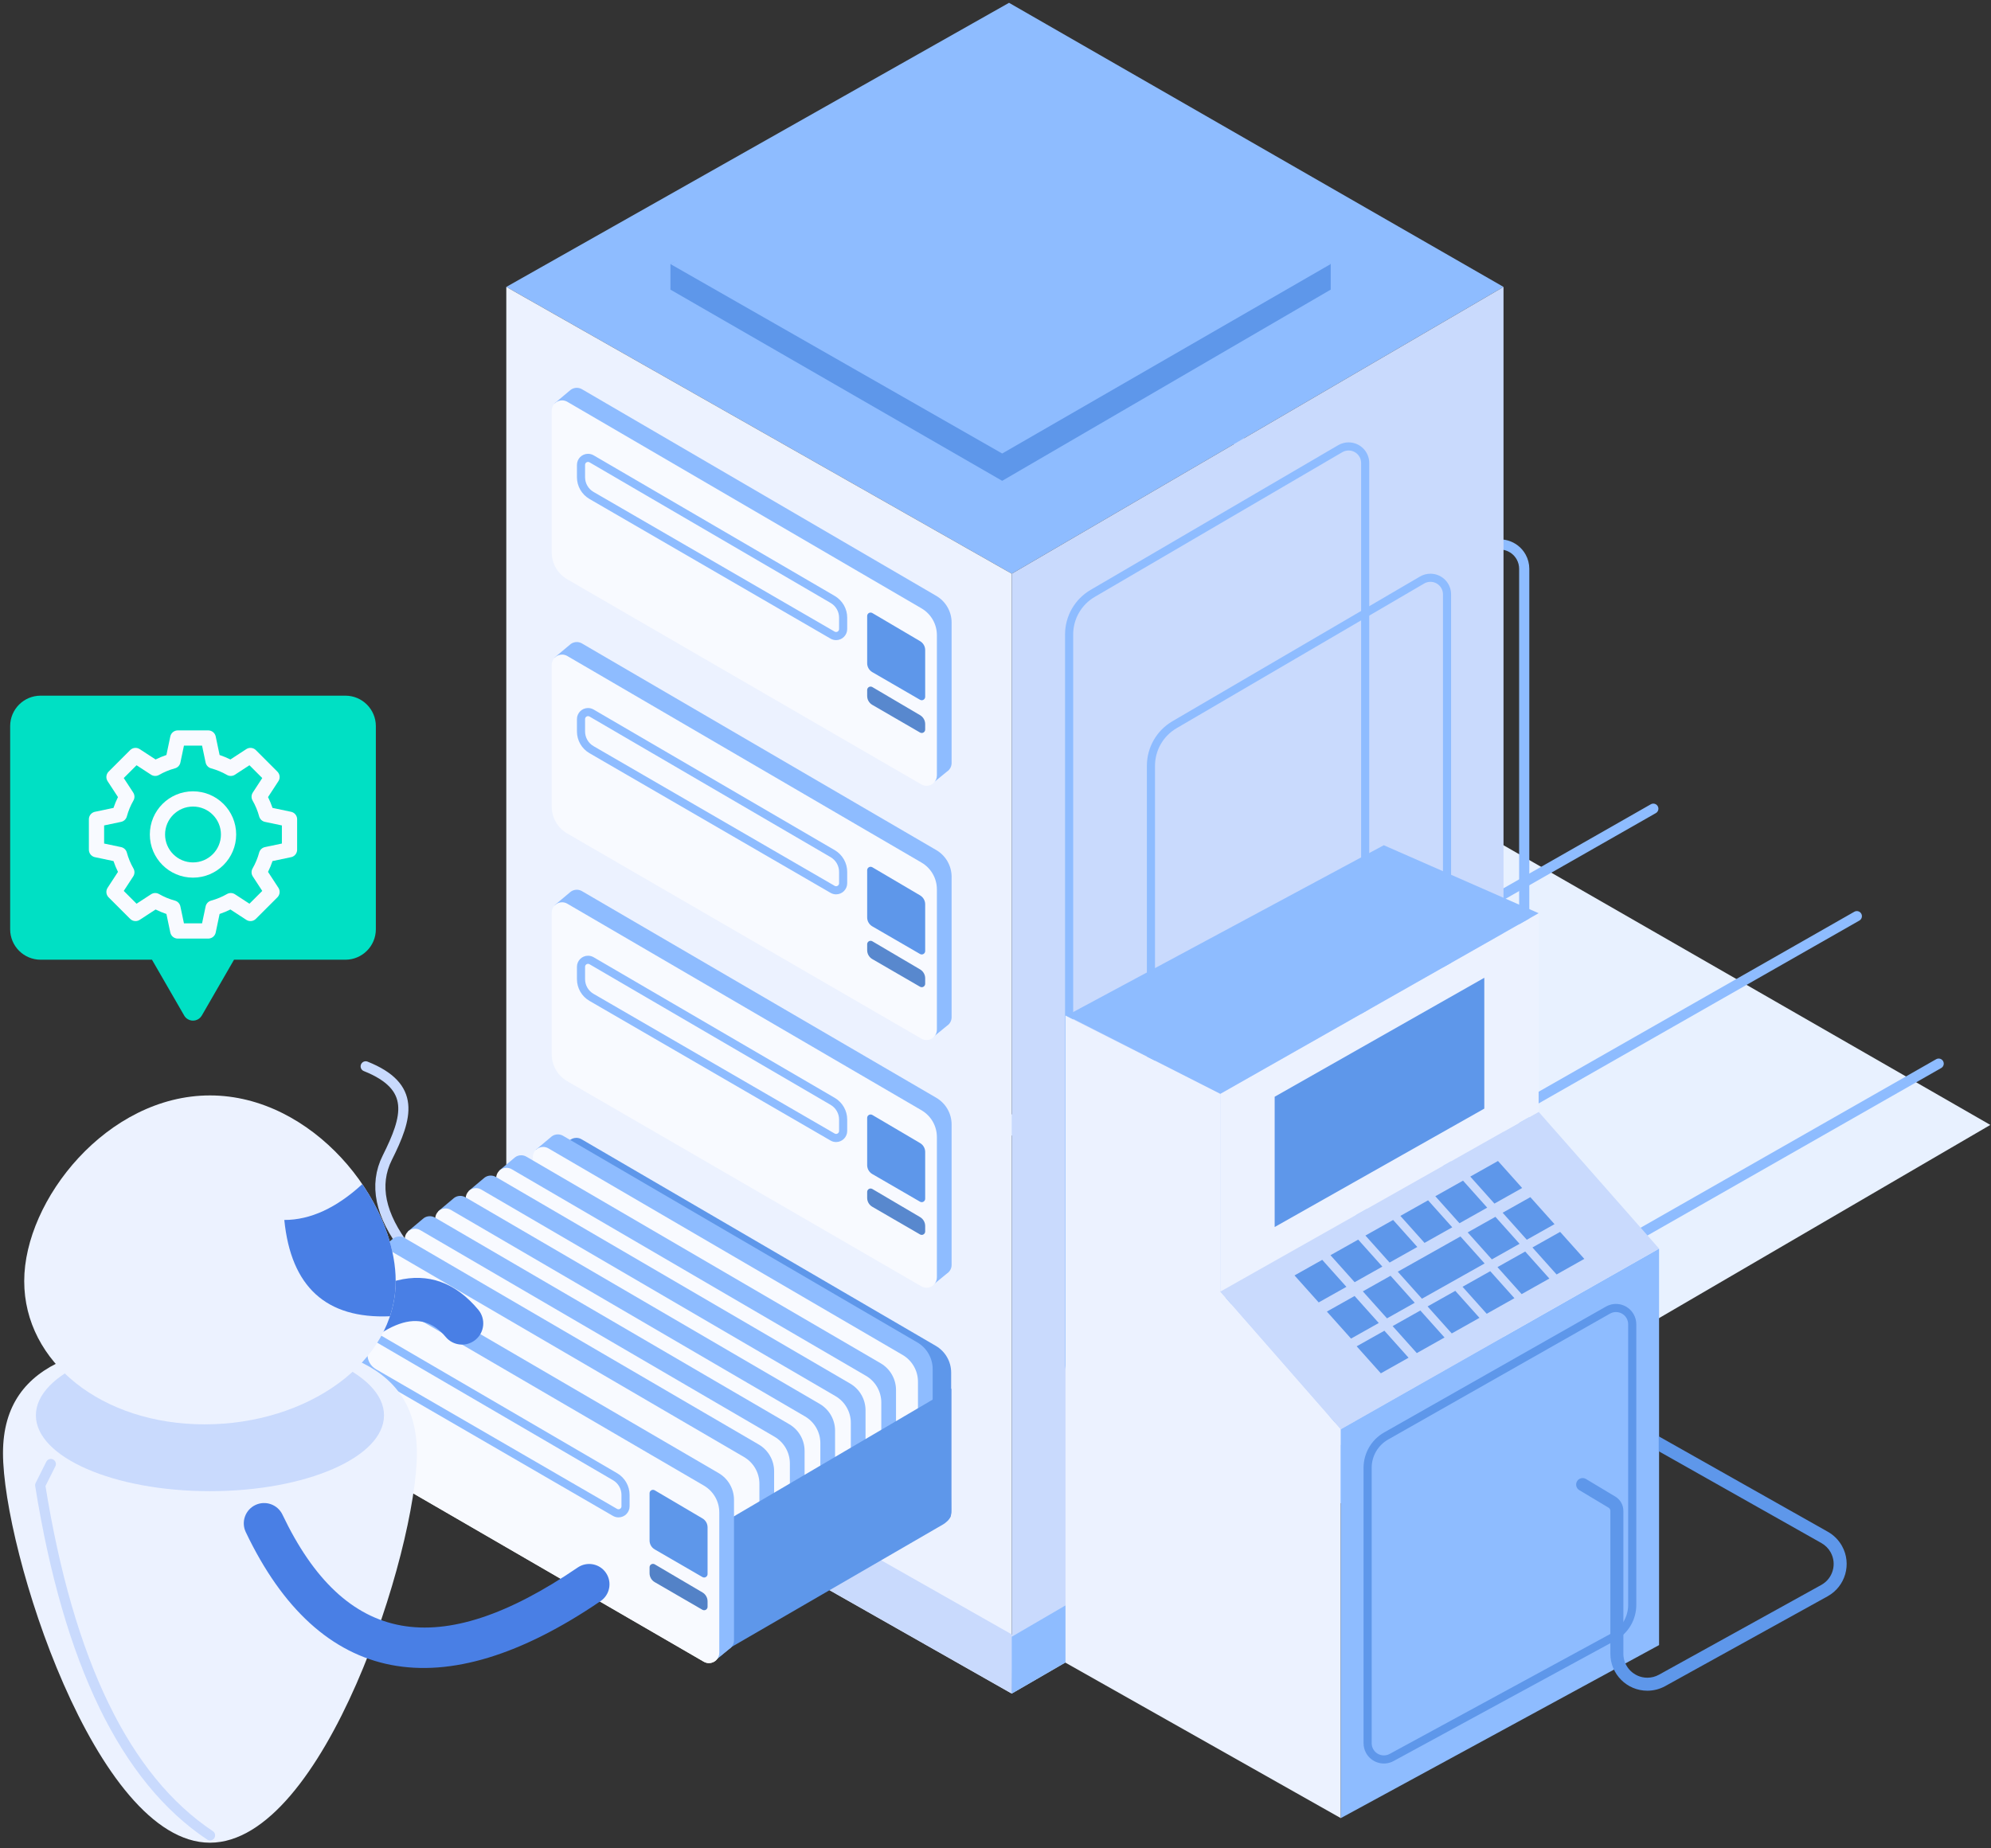<?xml version="1.0" encoding="UTF-8"?>
<svg width="196px" height="182px" viewBox="0 0 196 182" version="1.1" xmlns="http://www.w3.org/2000/svg" xmlns:xlink="http://www.w3.org/1999/xlink">
    <rect x="0" y="0" width="196" height="182" fill="#333333" stroke="none"/>
    <!-- Generator: Sketch 48.2 (47327) - http://www.bohemiancoding.com/sketch -->
    <title>il_Technical Support</title>
    <desc>Created with Sketch.</desc>
    <defs></defs>
    <g id="Landing-Page---Deliver" stroke="none" stroke-width="1" fill="none" fill-rule="evenodd" transform="translate(-630, -1332)">
        <g id="Features" transform="translate(0, 1093)">
            <g id="Cards" transform="translate(150, 185)">
                <g id="Technical-Support" transform="translate(390, 0)">
                    <g id="il_Technical-Support" transform="translate(89, 54)">
                        <g id="Group-17" transform="translate(33.426, 0.213)">
                            <polygon id="Rectangle-6-Copy" fill="#8EBCFF" transform="translate(66.501, 28.171) scale(-1, 1) translate(-66.501, -28.171) " points="17.417 28.037 65.828 56.277 115.584 28.037 66.096 0.064"></polygon>
                            <g id="Group-13-Copy-2" transform="translate(17.276, 6.211)">
                                <polygon id="Rectangle-6-Copy" fill="#E8F1FF" transform="translate(97.148, 104.477) scale(-1, 1) translate(-97.148, -104.477) " points="48.064 104.343 96.476 132.583 146.232 104.343 96.744 76.37"></polygon>
                                <path d="M85.091,34.987 L88.726,32.968 C89.884,32.324 91.345,32.742 91.989,33.9 C92.187,34.257 92.291,34.658 92.291,35.066 L92.291,102.923 C92.291,104.248 93.366,105.323 94.691,105.323 C95.108,105.323 95.518,105.214 95.88,105.008 L122.906,89.595 L133.091,83.787" id="Path-32" stroke="#8EBCFF" stroke-linecap="round"></path>
                                <path d="M65.056,24.406 L68.691,22.386 C69.849,21.743 71.311,22.16 71.954,23.319 C72.152,23.675 72.256,24.076 72.256,24.484 L72.256,92.341 C72.256,93.667 73.331,94.741 74.656,94.741 C75.073,94.741 75.483,94.633 75.845,94.426 L113.056,73.206" id="Path-32-Copy-2" stroke="#8EBCFF" stroke-linecap="round"></path>
                                <path d="M93.147,49.508 L96.781,47.489 C97.94,46.845 99.401,47.262 100.045,48.421 C100.243,48.778 100.347,49.179 100.347,49.587 L100.347,117.444 C100.347,118.769 101.421,119.844 102.747,119.844 C103.164,119.844 103.573,119.735 103.936,119.528 L141.147,98.308" id="Path-32-Copy" stroke="#8EBCFF" stroke-linecap="round"></path>
                                <polygon id="Rectangle-6" fill="#ECF2FF" points="0.14 21.827 49.897 50.067 49.897 160.337 0.14 132.097"></polygon>
                                <polygon id="Rectangle-6" fill="#C9DAFD" points="0.256 126.334 50.013 154.574 49.897 160.337 0.14 132.097"></polygon>
                                <polygon id="Rectangle-6-Copy" fill="#C9DAFD" points="98.308 21.827 98.308 132.284 49.897 160.337 49.897 50.067"></polygon>
                                <polygon id="Rectangle-6-Copy" fill="#8EBCFF" points="98.308 126.501 98.308 132.284 49.897 160.337 49.897 154.741"></polygon>
                                <path d="M82.236,37.757 L57.868,52.003 C56.429,52.842 55.545,54.382 55.545,56.047 L55.545,127.915 C55.545,128.817 56.276,129.548 57.178,129.548 C57.465,129.548 57.747,129.472 57.996,129.328 C72.883,120.701 72.883,120.701 82.357,115.211 C83.802,114.374 84.691,112.831 84.691,111.161 L84.691,39.168 C84.691,38.266 83.96,37.535 83.059,37.535 C82.77,37.535 82.486,37.612 82.236,37.757 Z" id="Rectangle-6-Copy" stroke="#8EBCFF" stroke-width="0.8"></path>
                                <path d="M90.292,50.689 L65.923,64.935 C64.485,65.774 63.601,67.313 63.601,68.978 L63.601,140.847 C63.601,141.748 64.332,142.479 65.233,142.479 C65.521,142.479 65.803,142.403 66.052,142.259 C80.939,133.632 80.939,133.632 90.413,128.143 C91.857,127.305 92.747,125.762 92.747,124.092 L92.747,52.099 C92.747,51.198 92.016,50.467 91.114,50.467 C90.825,50.467 90.541,50.543 90.292,50.689 Z M90.292,50.689 C90.292,50.689 90.292,50.689 90.292,50.689 L90.292,50.689 L90.292,50.689 Z" id="Rectangle-6-Copy-3" stroke="#8EBCFF" stroke-width="0.8"></path>
                                <polygon id="Rectangle-6-Copy" fill="#5E97EA" transform="translate(48.797, 22.094) scale(-1, 1) translate(-48.797, -22.094) " points="16.297 22.094 48.638 40.921 81.297 22.094 81.297 19.576 48.638 3.267 16.297 19.576"></polygon>
                                <polygon id="Rectangle-6-Copy" fill="#8EBCFF" transform="translate(48.797, 19.406) scale(-1, 1) translate(-48.797, -19.406) " points="16.297 19.576 48.638 38.232 81.297 19.576 48.638 0.579"></polygon>
                                <g id="Group-52" transform="translate(55.188, 76.72)">
                                    <polygon id="Path-14" fill="#ECF2FF" points="0 16.856 0 80.575 27.1 95.88 27.1 57.578 15.244 44.037 15.244 24.559"></polygon>
                                    <polygon id="Path-15" fill="#8EBCFF" points="27.1 57.587 58.434 39.803 58.434 78.842 27.1 95.88"></polygon>
                                    <path d="M58.4,59.755 L74.421,68.799 C74.801,69.014 75.114,69.33 75.326,69.712 C75.957,70.852 75.544,72.288 74.403,72.919 L58.422,81.76 C58.072,81.953 57.679,82.055 57.279,82.055 C55.976,82.055 54.919,80.998 54.919,79.695 L54.919,65.624 C54.919,65.048 54.617,64.514 54.123,64.217 L51.24,62.487 C50.936,62.305 50.543,62.404 50.361,62.707 C50.18,63.01 50.278,63.403 50.581,63.585 L53.465,65.315 C53.573,65.38 53.639,65.497 53.639,65.624 L53.639,79.695 C53.639,81.705 55.269,83.335 57.279,83.335 C57.896,83.335 58.502,83.178 59.041,82.88 L75.023,74.039 C76.782,73.066 77.419,70.851 76.446,69.092 C76.12,68.503 75.637,68.015 75.05,67.684 L58.424,58.299 C58.416,58.294 58.408,58.29 58.4,58.286 L58.4,59.755 Z" id="Combined-Shape" fill="#5E97EA" fill-rule="nonzero"></path>
                                    <path d="M31.565,58.253 C30.439,58.893 29.742,60.088 29.742,61.384 L29.742,88.503 C29.742,88.77 29.809,89.033 29.937,89.267 C30.359,90.044 31.33,90.331 32.107,89.909 L53.911,78.052 C55.07,77.422 55.792,76.208 55.792,74.889 L55.792,47.251 C55.792,46.974 55.72,46.702 55.583,46.461 C55.147,45.693 54.17,45.423 53.402,45.859 L31.565,58.253 Z" id="Path-15" stroke="#5E97EA" stroke-width="0.8"></path>
                                    <polygon id="Path-15" fill="#C9DAFD" points="27.1 57.587 58.434 39.803 46.578 26.336 15.244 44.037"></polygon>
                                    <polygon id="Path-15" fill="#ECF2FF" points="15.244 24.559 46.578 6.775 46.578 26.336 15.244 44.037"></polygon>
                                    <polygon id="Path-15" fill="#5E97EA" points="20.592 24.848 41.229 13.135 41.229 26.018 20.592 37.677"></polygon>
                                    <polygon id="Path-15" fill="#8EBCFF" points="15.244 24.559 46.578 6.775 31.334 0.083 0.11 16.856"></polygon>
                                    <path d="M22.546,42.443 L25.275,40.908 L27.654,43.567 L24.925,45.101 L22.546,42.443 Z M25.732,46.003 L28.46,44.468 L30.839,47.127 L28.111,48.662 L25.732,46.003 Z M26.086,40.451 L28.815,38.917 L31.194,41.575 L28.465,43.11 L26.086,40.451 Z M29.272,44.012 L32.001,42.477 L34.379,45.135 L31.651,46.67 L29.272,44.012 Z M29.526,38.516 L32.255,36.981 L34.634,39.64 L31.905,41.175 L29.526,38.516 Z M38.881,38.606 L41.26,41.265 L35.091,44.735 L32.712,42.076 L38.881,38.606 Z M32.967,36.581 L35.695,35.046 L38.074,37.704 L35.346,39.239 L32.967,36.581 Z M36.407,34.645 L39.136,33.11 L41.515,35.769 L38.786,37.304 L36.407,34.645 Z M39.593,38.206 L42.322,36.671 L44.701,39.329 L41.972,40.864 L39.593,38.206 Z M39.848,32.71 L42.576,31.175 L44.955,33.834 L42.227,35.369 L39.848,32.71 Z M43.034,36.27 L45.762,34.735 L48.141,37.394 L45.413,38.929 L43.034,36.27 Z M28.665,49.423 L31.394,47.888 L33.773,50.547 L31.044,52.082 L28.665,49.423 Z M32.205,47.432 L34.934,45.897 L37.313,48.555 L34.584,50.09 L32.205,47.432 Z M35.646,45.496 L38.374,43.961 L40.753,46.62 L38.025,48.155 L35.646,45.496 Z M39.086,43.561 L41.815,42.026 L44.194,44.684 L41.465,46.219 L39.086,43.561 Z M42.526,41.625 L45.255,40.09 L47.634,42.749 L44.905,44.284 L42.526,41.625 Z M45.967,39.69 L48.695,38.155 L51.074,40.814 L48.346,42.349 L45.967,39.69 Z" id="Combined-Shape" fill="#5E97EA"></path>
                                </g>
                            </g>
                            <g id="Group-53" transform="translate(0, 124)">
                                <path d="M3.445,0.495 L38.318,20.838 C39.255,21.384 39.831,22.387 39.831,23.471 L39.831,37.295 C39.831,37.649 39.65,37.961 39.376,38.143 C39.337,38.169 38.86,38.559 37.944,39.312 C38.288,38.614 38.408,38.234 38.305,38.175 L3.436,17.969 C2.496,17.424 1.916,16.419 1.916,15.331 L0.771,1.862 C1.754,1.032 2.274,0.595 2.333,0.553 C2.501,0.429 2.708,0.357 2.933,0.357 C3.112,0.357 3.289,0.404 3.445,0.495 Z" id="Rectangle-6-Copy" fill="#8EBCFF"></path>
                                <path d="M1.997,1.729 L36.87,22.072 C37.807,22.619 38.383,23.622 38.383,24.706 L38.383,38.53 C38.383,39.091 37.928,39.546 37.367,39.546 C37.188,39.546 37.012,39.499 36.857,39.409 L1.988,19.204 C1.047,18.659 0.468,17.653 0.468,16.566 L0.468,2.607 C0.468,2.046 0.923,1.591 1.484,1.591 C1.664,1.591 1.841,1.639 1.997,1.729 Z" id="Rectangle-6-Copy-2" fill="#F8FAFF"></path>
                            </g>
                            <g id="Group-16" transform="translate(21.558, 37.818)">
                                <path d="M3.308,0.296 L38.182,20.639 C39.119,21.185 39.695,22.188 39.695,23.272 L39.695,37.096 C39.695,37.45 39.514,37.762 39.239,37.944 C39.2,37.97 38.723,38.359 37.808,39.113 C38.152,38.414 38.272,38.035 38.169,37.975 L3.3,17.77 C2.359,17.225 1.78,16.22 1.78,15.132 L0.635,1.663 C1.617,0.832 2.138,0.396 2.196,0.353 C2.364,0.23 2.572,0.157 2.796,0.157 C2.976,0.157 3.153,0.205 3.308,0.296 Z" id="Rectangle-6-Copy" fill="#8EBCFF"></path>
                                <path d="M1.86,1.53 L36.734,21.873 C37.67,22.42 38.246,23.422 38.246,24.507 L38.246,38.331 C38.246,38.892 37.791,39.347 37.23,39.347 C37.051,39.347 36.875,39.3 36.721,39.21 L1.852,19.005 C0.911,18.459 0.332,17.454 0.332,16.367 L0.332,2.408 C0.332,1.847 0.787,1.392 1.348,1.392 C1.528,1.392 1.705,1.44 1.86,1.53 Z" id="Rectangle-6-Copy-2" fill="#F8FAFF"></path>
                                <path d="M31.892,22.333 L36.59,25.101 C36.901,25.283 37.093,25.616 37.093,25.977 L37.093,30.58 C37.093,30.767 36.942,30.919 36.755,30.919 C36.695,30.919 36.637,30.903 36.585,30.873 L31.889,28.152 C31.576,27.97 31.383,27.636 31.383,27.274 L31.383,22.626 C31.383,22.439 31.534,22.287 31.721,22.287 C31.781,22.287 31.84,22.303 31.892,22.333 Z" id="Rectangle-6-Copy-2" fill="#5E97EA"></path>
                                <path d="M31.892,29.622 L36.59,32.389 C36.901,32.571 37.093,32.905 37.093,33.266 L37.093,33.804 C37.093,33.991 36.942,34.142 36.755,34.142 C36.695,34.142 36.637,34.127 36.585,34.097 L31.889,31.375 C31.576,31.194 31.383,30.859 31.383,30.497 L31.383,29.914 C31.383,29.727 31.534,29.576 31.721,29.576 C31.781,29.576 31.84,29.592 31.892,29.622 Z" id="Rectangle-6-Copy-4" fill="#5888CE"></path>
                                <path d="M4.252,7.148 L27.988,20.994 C28.625,21.366 29.017,22.049 29.017,22.787 L29.017,23.908 C29.017,24.29 28.707,24.6 28.325,24.6 C28.204,24.6 28.084,24.568 27.979,24.507 L4.246,10.754 C3.606,10.383 3.212,9.699 3.212,8.959 L3.212,7.746 C3.212,7.364 3.521,7.054 3.903,7.054 C4.026,7.054 4.146,7.087 4.252,7.148 Z" id="Rectangle-6-Copy-2" stroke="#8EBCFF" stroke-width="0.8"></path>
                            </g>
                            <g id="Group-16-Copy" transform="translate(21.558, 62.85)">
                                <path d="M3.308,0.296 L38.182,20.639 C39.119,21.185 39.695,22.188 39.695,23.272 L39.695,37.096 C39.695,37.45 39.514,37.762 39.239,37.944 C39.2,37.97 38.723,38.359 37.808,39.113 C38.152,38.414 38.272,38.035 38.169,37.975 L3.3,17.77 C2.359,17.225 1.78,16.22 1.78,15.132 L0.635,1.663 C1.617,0.832 2.138,0.396 2.196,0.353 C2.364,0.23 2.572,0.157 2.796,0.157 C2.976,0.157 3.153,0.205 3.308,0.296 Z" id="Rectangle-6-Copy" fill="#8EBCFF"></path>
                                <path d="M1.86,1.53 L36.734,21.873 C37.67,22.42 38.246,23.422 38.246,24.507 L38.246,38.331 C38.246,38.892 37.791,39.347 37.23,39.347 C37.051,39.347 36.875,39.3 36.721,39.21 L1.852,19.005 C0.911,18.459 0.332,17.454 0.332,16.367 L0.332,2.408 C0.332,1.847 0.787,1.392 1.348,1.392 C1.528,1.392 1.705,1.44 1.86,1.53 Z" id="Rectangle-6-Copy-2" fill="#F8FAFF"></path>
                                <path d="M31.892,22.333 L36.59,25.101 C36.901,25.283 37.093,25.616 37.093,25.977 L37.093,30.58 C37.093,30.767 36.942,30.919 36.755,30.919 C36.695,30.919 36.637,30.903 36.585,30.873 L31.889,28.152 C31.576,27.97 31.383,27.636 31.383,27.274 L31.383,22.626 C31.383,22.439 31.534,22.287 31.721,22.287 C31.781,22.287 31.84,22.303 31.892,22.333 Z" id="Rectangle-6-Copy-2" fill="#5E97EA"></path>
                                <path d="M31.892,29.622 L36.59,32.389 C36.901,32.571 37.093,32.905 37.093,33.266 L37.093,33.804 C37.093,33.991 36.942,34.142 36.755,34.142 C36.695,34.142 36.637,34.127 36.585,34.097 L31.889,31.375 C31.576,31.194 31.383,30.859 31.383,30.497 L31.383,29.914 C31.383,29.727 31.534,29.576 31.721,29.576 C31.781,29.576 31.84,29.592 31.892,29.622 Z" id="Rectangle-6-Copy-4" fill="#5888CE"></path>
                                <path d="M4.252,7.148 L27.988,20.994 C28.625,21.366 29.017,22.049 29.017,22.787 L29.017,23.908 C29.017,24.29 28.707,24.6 28.325,24.6 C28.204,24.6 28.084,24.568 27.979,24.507 L4.246,10.754 C3.606,10.383 3.212,9.699 3.212,8.959 L3.212,7.746 C3.212,7.364 3.521,7.054 3.903,7.054 C4.026,7.054 4.146,7.087 4.252,7.148 Z" id="Rectangle-6-Copy-2" stroke="#8EBCFF" stroke-width="0.8"></path>
                            </g>
                            <g id="Group-16-Copy-2" transform="translate(21.558, 87.24)">
                                <path d="M3.308,0.296 L38.182,20.639 C39.119,21.185 39.695,22.188 39.695,23.272 L39.695,37.096 C39.695,37.45 39.514,37.762 39.239,37.944 C39.2,37.97 38.723,38.359 37.808,39.113 C38.152,38.414 38.272,38.035 38.169,37.975 L3.3,17.77 C2.359,17.225 1.78,16.22 1.78,15.132 L0.635,1.663 C1.617,0.832 2.138,0.396 2.196,0.353 C2.364,0.23 2.572,0.157 2.796,0.157 C2.976,0.157 3.153,0.205 3.308,0.296 Z" id="Rectangle-6-Copy" fill="#8EBCFF"></path>
                                <path d="M1.86,1.53 L36.734,21.873 C37.67,22.42 38.246,23.422 38.246,24.507 L38.246,38.331 C38.246,38.892 37.791,39.347 37.23,39.347 C37.051,39.347 36.875,39.3 36.721,39.21 L1.852,19.005 C0.911,18.459 0.332,17.454 0.332,16.367 L0.332,2.408 C0.332,1.847 0.787,1.392 1.348,1.392 C1.528,1.392 1.705,1.44 1.86,1.53 Z" id="Rectangle-6-Copy-2" fill="#F8FAFF"></path>
                                <path d="M31.892,22.333 L36.59,25.101 C36.901,25.283 37.093,25.616 37.093,25.977 L37.093,30.58 C37.093,30.767 36.942,30.919 36.755,30.919 C36.695,30.919 36.637,30.903 36.585,30.873 L31.889,28.152 C31.576,27.97 31.383,27.636 31.383,27.274 L31.383,22.626 C31.383,22.439 31.534,22.287 31.721,22.287 C31.781,22.287 31.84,22.303 31.892,22.333 Z" id="Rectangle-6-Copy-2" fill="#5E97EA"></path>
                                <path d="M31.892,29.622 L36.59,32.389 C36.901,32.571 37.093,32.905 37.093,33.266 L37.093,33.804 C37.093,33.991 36.942,34.142 36.755,34.142 C36.695,34.142 36.637,34.127 36.585,34.097 L31.889,31.375 C31.576,31.194 31.383,30.859 31.383,30.497 L31.383,29.914 C31.383,29.727 31.534,29.576 31.721,29.576 C31.781,29.576 31.84,29.592 31.892,29.622 Z" id="Rectangle-6-Copy-4" fill="#5888CE"></path>
                                <path d="M4.252,7.148 L27.988,20.994 C28.625,21.366 29.017,22.049 29.017,22.787 L29.017,23.908 C29.017,24.29 28.707,24.6 28.325,24.6 C28.204,24.6 28.084,24.568 27.979,24.507 L4.246,10.754 C3.606,10.383 3.212,9.699 3.212,8.959 L3.212,7.746 C3.212,7.364 3.521,7.054 3.903,7.054 C4.026,7.054 4.146,7.087 4.252,7.148 Z" id="Rectangle-6-Copy-2" stroke="#8EBCFF" stroke-width="0.8"></path>
                            </g>
                            <g id="Group-16-Copy-3" transform="translate(3.574, 104.63)">
                                <path d="M21.248,7.335 L56.122,27.678 C57.059,28.224 57.635,29.227 57.635,30.312 L57.635,44.135 C57.635,44.697 57.18,45.152 56.618,45.152 C56.439,45.152 56.264,45.104 56.109,45.015 L21.24,24.809 C20.299,24.264 19.72,23.259 19.72,22.171 L19.72,8.213 C19.72,7.652 20.175,7.197 20.736,7.197 C20.916,7.197 21.093,7.244 21.248,7.335 Z" id="Rectangle-6-Copy-2" fill="#5E97EA"></path>
                                <path d="M4,18.157 C1.416,14.823 0.791,11.823 2.124,9.157 C4.124,5.157 5,2.157 -0,0.157" id="Path-38" stroke="#C9DAFD" stroke-linecap="round" stroke-linejoin="round"></path>
                            </g>
                            <path d="M61.098,139.787 L31.729,123.183 L2.249,140.594 L38.872,161.935 L61.098,149.226 C61.169,149.088 61.208,148.931 61.208,148.766 L61.098,139.787 Z" id="Combined-Shape" fill="#5E97EA"></path>
                            <g id="Group-53" transform="translate(19.558, 111.13)">
                                <path d="M3.445,0.495 L38.318,20.838 C39.255,21.384 39.831,22.387 39.831,23.471 L39.831,37.295 C39.831,37.649 39.65,37.961 39.376,38.143 C39.337,38.169 38.86,38.559 37.944,39.312 C38.288,38.614 38.408,38.234 38.305,38.175 L3.436,17.969 C2.496,17.424 1.916,16.419 1.916,15.331 L0.771,1.862 C1.754,1.032 2.274,0.595 2.333,0.553 C2.501,0.429 2.708,0.357 2.933,0.357 C3.112,0.357 3.289,0.404 3.445,0.495 Z" id="Rectangle-6-Copy" fill="#8EBCFF"></path>
                                <path d="M1.997,1.729 L36.87,22.072 C37.807,22.619 38.383,23.622 38.383,24.706 L38.383,38.53 C38.383,39.091 37.928,39.546 37.367,39.546 C37.188,39.546 37.012,39.499 36.857,39.409 L1.988,19.204 C1.047,18.659 0.468,17.653 0.468,16.566 L0.468,2.607 C0.468,2.046 0.923,1.591 1.484,1.591 C1.664,1.591 1.841,1.639 1.997,1.729 Z" id="Rectangle-6-Copy-2" fill="#F8FAFF"></path>
                            </g>
                            <g id="Group-53-Copy" transform="translate(15.949, 113.185)">
                                <path d="M3.445,0.495 L38.318,20.838 C39.255,21.384 39.831,22.387 39.831,23.471 L39.831,37.295 C39.831,37.649 39.65,37.961 39.376,38.143 C39.337,38.169 38.86,38.559 37.944,39.312 C38.288,38.614 38.408,38.234 38.305,38.175 L3.436,17.969 C2.496,17.424 1.916,16.419 1.916,15.331 L0.771,1.862 C1.754,1.032 2.274,0.595 2.333,0.553 C2.501,0.429 2.708,0.357 2.933,0.357 C3.112,0.357 3.289,0.404 3.445,0.495 Z" id="Rectangle-6-Copy" fill="#8EBCFF"></path>
                                <path d="M1.997,1.729 L36.87,22.072 C37.807,22.619 38.383,23.622 38.383,24.706 L38.383,38.53 C38.383,39.091 37.928,39.546 37.367,39.546 C37.188,39.546 37.012,39.499 36.857,39.409 L1.988,19.204 C1.047,18.659 0.468,17.653 0.468,16.566 L0.468,2.607 C0.468,2.046 0.923,1.591 1.484,1.591 C1.664,1.591 1.841,1.639 1.997,1.729 Z" id="Rectangle-6-Copy-2" fill="#F8FAFF"></path>
                            </g>
                            <g id="Group-53-Copy-2" transform="translate(12.949, 115.185)">
                                <path d="M3.445,0.495 L38.318,20.838 C39.255,21.384 39.831,22.387 39.831,23.471 L39.831,37.295 C39.831,37.649 39.65,37.961 39.376,38.143 C39.337,38.169 38.86,38.559 37.944,39.312 C38.288,38.614 38.408,38.234 38.305,38.175 L3.436,17.969 C2.496,17.424 1.916,16.419 1.916,15.331 L0.771,1.862 C1.754,1.032 2.274,0.595 2.333,0.553 C2.501,0.429 2.708,0.357 2.933,0.357 C3.112,0.357 3.289,0.404 3.445,0.495 Z" id="Rectangle-6-Copy" fill="#8EBCFF"></path>
                                <path d="M1.997,1.729 L36.87,22.072 C37.807,22.619 38.383,23.622 38.383,24.706 L38.383,38.53 C38.383,39.091 37.928,39.546 37.367,39.546 C37.188,39.546 37.012,39.499 36.857,39.409 L1.988,19.204 C1.047,18.659 0.468,17.653 0.468,16.566 L0.468,2.607 C0.468,2.046 0.923,1.591 1.484,1.591 C1.664,1.591 1.841,1.639 1.997,1.729 Z" id="Rectangle-6-Copy-2" fill="#F8FAFF"></path>
                            </g>
                            <g id="Group-53-Copy-3" transform="translate(9.949, 117.185)">
                                <path d="M3.445,0.495 L38.318,20.838 C39.255,21.384 39.831,22.387 39.831,23.471 L39.831,37.295 C39.831,37.649 39.65,37.961 39.376,38.143 C39.337,38.169 38.86,38.559 37.944,39.312 C38.288,38.614 38.408,38.234 38.305,38.175 L3.436,17.969 C2.496,17.424 1.916,16.419 1.916,15.331 L0.771,1.862 C1.754,1.032 2.274,0.595 2.333,0.553 C2.501,0.429 2.708,0.357 2.933,0.357 C3.112,0.357 3.289,0.404 3.445,0.495 Z" id="Rectangle-6-Copy" fill="#8EBCFF"></path>
                                <path d="M1.997,1.729 L36.87,22.072 C37.807,22.619 38.383,23.622 38.383,24.706 L38.383,38.53 C38.383,39.091 37.928,39.546 37.367,39.546 C37.188,39.546 37.012,39.499 36.857,39.409 L1.988,19.204 C1.047,18.659 0.468,17.653 0.468,16.566 L0.468,2.607 C0.468,2.046 0.923,1.591 1.484,1.591 C1.664,1.591 1.841,1.639 1.997,1.729 Z" id="Rectangle-6-Copy-2" fill="#F8FAFF"></path>
                            </g>
                            <g id="Group-53-Copy-4" transform="translate(6.949, 119.185)">
                                <path d="M3.445,0.495 L38.318,20.838 C39.255,21.384 39.831,22.387 39.831,23.471 L39.831,37.295 C39.831,37.649 39.65,37.961 39.376,38.143 C39.337,38.169 38.86,38.559 37.944,39.312 C38.288,38.614 38.408,38.234 38.305,38.175 L3.436,17.969 C2.496,17.424 1.916,16.419 1.916,15.331 L0.771,1.862 C1.754,1.032 2.274,0.595 2.333,0.553 C2.501,0.429 2.708,0.357 2.933,0.357 C3.112,0.357 3.289,0.404 3.445,0.495 Z" id="Rectangle-6-Copy" fill="#8EBCFF"></path>
                                <path d="M1.997,1.729 L36.87,22.072 C37.807,22.619 38.383,23.622 38.383,24.706 L38.383,38.53 C38.383,39.091 37.928,39.546 37.367,39.546 C37.188,39.546 37.012,39.499 36.857,39.409 L1.988,19.204 C1.047,18.659 0.468,17.653 0.468,16.566 L0.468,2.607 C0.468,2.046 0.923,1.591 1.484,1.591 C1.664,1.591 1.841,1.639 1.997,1.729 Z" id="Rectangle-6-Copy-2" fill="#F8FAFF"></path>
                            </g>
                            <g id="Group-53-Copy-5" transform="translate(3.949, 121.185)">
                                <path d="M3.445,0.495 L38.318,20.838 C39.255,21.384 39.831,22.387 39.831,23.471 L39.831,37.295 C39.831,37.649 39.65,37.961 39.376,38.143 C39.337,38.169 38.86,38.559 37.944,39.312 C38.288,38.614 38.408,38.234 38.305,38.175 L3.436,17.969 C2.496,17.424 1.916,16.419 1.916,15.331 L0.771,1.862 C1.754,1.032 2.274,0.595 2.333,0.553 C2.501,0.429 2.708,0.357 2.933,0.357 C3.112,0.357 3.289,0.404 3.445,0.495 Z" id="Rectangle-6-Copy" fill="#8EBCFF"></path>
                                <path d="M1.997,1.729 L36.87,22.072 C37.807,22.619 38.383,23.622 38.383,24.706 L38.383,38.53 C38.383,39.091 37.928,39.546 37.367,39.546 C37.188,39.546 37.012,39.499 36.857,39.409 L1.988,19.204 C1.047,18.659 0.468,17.653 0.468,16.566 L0.468,2.607 C0.468,2.046 0.923,1.591 1.484,1.591 C1.664,1.591 1.841,1.639 1.997,1.729 Z" id="Rectangle-6-Copy-2" fill="#F8FAFF"></path>
                            </g>
                            <path d="M61.23,136.52 L61.23,148.496 C61.23,149.067 60.926,149.594 60.432,149.88 L37.949,162.908 L37.949,150.198 L61.23,136.52 Z" id="Rectangle-6-Copy" fill="#5E97EA"></path>
                            <g id="Group-16-Copy-3" transform="translate(0.136, 124.199)">
                                <path d="M3.308,0.296 L38.182,20.639 C39.119,21.185 39.695,22.188 39.695,23.272 L39.695,37.096 C39.695,37.45 39.514,37.762 39.239,37.944 C39.2,37.97 38.723,38.359 37.808,39.113 C38.152,38.414 38.272,38.035 38.169,37.975 L3.3,17.77 C2.359,17.225 1.78,16.22 1.78,15.132 L0.635,1.663 C1.617,0.832 2.138,0.396 2.196,0.353 C2.364,0.23 2.572,0.157 2.796,0.157 C2.976,0.157 3.153,0.205 3.308,0.296 Z" id="Rectangle-6-Copy" fill="#8EBCFF"></path>
                                <path d="M1.86,1.53 L36.734,21.873 C37.67,22.42 38.246,23.422 38.246,24.507 L38.246,38.331 C38.246,38.892 37.791,39.347 37.23,39.347 C37.051,39.347 36.875,39.3 36.721,39.21 L1.852,19.005 C0.911,18.459 0.332,17.454 0.332,16.367 L0.332,2.408 C0.332,1.847 0.787,1.392 1.348,1.392 C1.528,1.392 1.705,1.44 1.86,1.53 Z" id="Rectangle-6-Copy-2" fill="#F8FAFF"></path>
                                <path d="M31.892,22.333 L36.59,25.101 C36.901,25.283 37.093,25.616 37.093,25.977 L37.093,30.58 C37.093,30.767 36.942,30.919 36.755,30.919 C36.695,30.919 36.637,30.903 36.585,30.873 L31.889,28.152 C31.576,27.97 31.383,27.636 31.383,27.274 L31.383,22.626 C31.383,22.439 31.534,22.287 31.721,22.287 C31.781,22.287 31.84,22.303 31.892,22.333 Z" id="Rectangle-6-Copy-2" fill="#5E97EA"></path>
                                <path d="M31.892,29.622 L36.59,32.389 C36.901,32.571 37.093,32.905 37.093,33.266 L37.093,33.804 C37.093,33.991 36.942,34.142 36.755,34.142 C36.695,34.142 36.637,34.127 36.585,34.097 L31.889,31.375 C31.576,31.194 31.383,30.859 31.383,30.497 L31.383,29.914 C31.383,29.727 31.534,29.576 31.721,29.576 C31.781,29.576 31.84,29.592 31.892,29.622 Z" id="Rectangle-6-Copy-4" fill="#5382C7"></path>
                                <path d="M4.252,7.148 L27.988,20.994 C28.625,21.366 29.017,22.049 29.017,22.787 L29.017,23.908 C29.017,24.29 28.707,24.6 28.325,24.6 C28.204,24.6 28.084,24.568 27.979,24.507 L4.246,10.754 C3.606,10.383 3.212,9.699 3.212,8.959 L3.212,7.746 C3.212,7.364 3.521,7.054 3.903,7.054 C4.026,7.054 4.146,7.087 4.252,7.148 Z" id="Rectangle-6-Copy-2" stroke="#8EBCFF" stroke-width="0.8"></path>
                            </g>
                        </g>
                        <g id="Group-18-Copy" transform="translate(0.5, 67.805)">
                            <path d="M21.168,113.639 C32.42,113.639 41.541,84.785 41.541,75.281 C41.541,65.777 32.42,64.088 21.168,64.088 C9.916,64.088 0.795,65.777 0.795,75.281 C0.795,84.785 9.916,113.639 21.168,113.639 Z" id="Oval-4" fill="#ECF2FF"></path>
                            <path d="M24.694,83.055 C31.923,98.235 44.003,100.5 59.627,89.847 C60.539,89.225 60.775,87.981 60.152,87.068 C59.53,86.155 58.286,85.92 57.373,86.542 C43.664,95.89 34.41,94.155 28.306,81.335 C27.831,80.338 26.637,79.914 25.64,80.389 C24.643,80.864 24.219,82.057 24.694,83.055 Z" id="Path-39" fill="#497FE5" fill-rule="nonzero"></path>
                            <path d="M21.175,112.918 C12.816,107.346 7.244,95.853 4.458,78.44 L5.503,76.351" id="Path-28" stroke="#C9DAFD" stroke-linecap="round" stroke-linejoin="round"></path>
                            <path d="M9.056,68.229 C17.542,75.944 25.834,75.944 32.91,68.081 C38.449,61.927 41.949,60.927 44.378,63.842 C45.117,64.728 46.435,64.848 47.321,64.109 C48.208,63.371 48.328,62.053 47.589,61.166 C43.053,55.723 36.802,57.509 29.804,65.285 C24.343,71.353 18.705,71.353 11.867,65.137 C11.013,64.361 9.692,64.424 8.915,65.278 C8.139,66.132 8.202,67.453 9.056,68.229 Z" id="Path-8-Copy" fill="#497FE5" fill-rule="nonzero"></path>
                            <path d="M21.168,79.026 C30.631,79.026 38.303,75.682 38.303,71.557 C38.303,67.432 30.631,64.088 21.168,64.088 C11.705,64.088 4.033,67.432 4.033,71.557 C4.033,75.682 11.705,79.026 21.168,79.026 Z" id="Oval-4" fill="#C9DAFD"></path>
                            <path d="M20.646,72.446 C30.743,72.446 39.451,66.35 39.451,58.342 C39.451,50.334 31.266,40.058 21.168,40.058 C11.07,40.058 2.884,50.334 2.884,58.342 C2.884,66.35 10.548,72.446 20.646,72.446 Z" id="Oval-3" fill="#ECF2FF"></path>
                            <path d="M23.538,26.695 L20.366,32.193 C20.09,32.672 19.478,32.836 19,32.56 C18.848,32.472 18.721,32.346 18.633,32.193 L15.461,26.695 L4.5,26.695 C2.843,26.695 1.5,25.352 1.5,23.695 L1.5,3.695 C1.5,2.038 2.843,0.695 4.5,0.695 L34.5,0.695 C36.156,0.695 37.5,2.038 37.5,3.695 L37.5,23.695 C37.5,25.352 36.156,26.695 34.5,26.695 L23.538,26.695 Z" id="Combined-Shape-Copy-2" fill="#00E0C4"></path>
                            <g id="Group-21" transform="translate(10, 4.864)" stroke="#F8FAFF" stroke-width="1.5">
                                <path d="M2.986,5.781 L1.722,3.843 L3.843,1.722 L5.781,2.986 C6.323,2.675 6.907,2.431 7.524,2.263 L8,4.21884749e-16 L11,4.21884749e-16 L11.476,2.263 C12.093,2.431 12.677,2.675 13.219,2.986 L15.157,1.722 L17.278,3.843 L16.014,5.781 C16.325,6.323 16.569,6.907 16.737,7.524 L19,8 L19,11 L16.737,11.476 C16.569,12.093 16.325,12.677 16.014,13.219 L17.278,15.157 L15.157,17.278 L13.219,16.014 C12.677,16.325 12.093,16.569 11.476,16.737 L11,19 L8,19 L7.524,16.737 C6.907,16.569 6.323,16.325 5.781,16.014 L3.843,17.278 L1.722,15.157 L2.986,13.219 C2.675,12.677 2.431,12.093 2.263,11.476 L3.55271368e-15,11 L7.10542736e-15,8 L2.263,7.524 C2.431,6.907 2.675,6.323 2.986,5.781 Z" id="Combined-Shape" stroke-linecap="round" stroke-linejoin="round"></path>
                                <circle id="Oval-27" cx="9.5" cy="9.5" r="3.5"></circle>
                            </g>
                            <path d="M38.888,61.803 C39.255,60.702 39.451,59.543 39.451,58.342 C39.451,55.257 38.237,51.835 36.166,48.795 C33.607,51.145 31.047,52.321 28.488,52.321 C29.147,58.913 32.614,62.074 38.888,61.803 Z" id="Combined-Shape" fill="#497FE5"></path>
                        </g>
                    </g>
                </g>
            </g>
        </g>
    </g>
</svg>